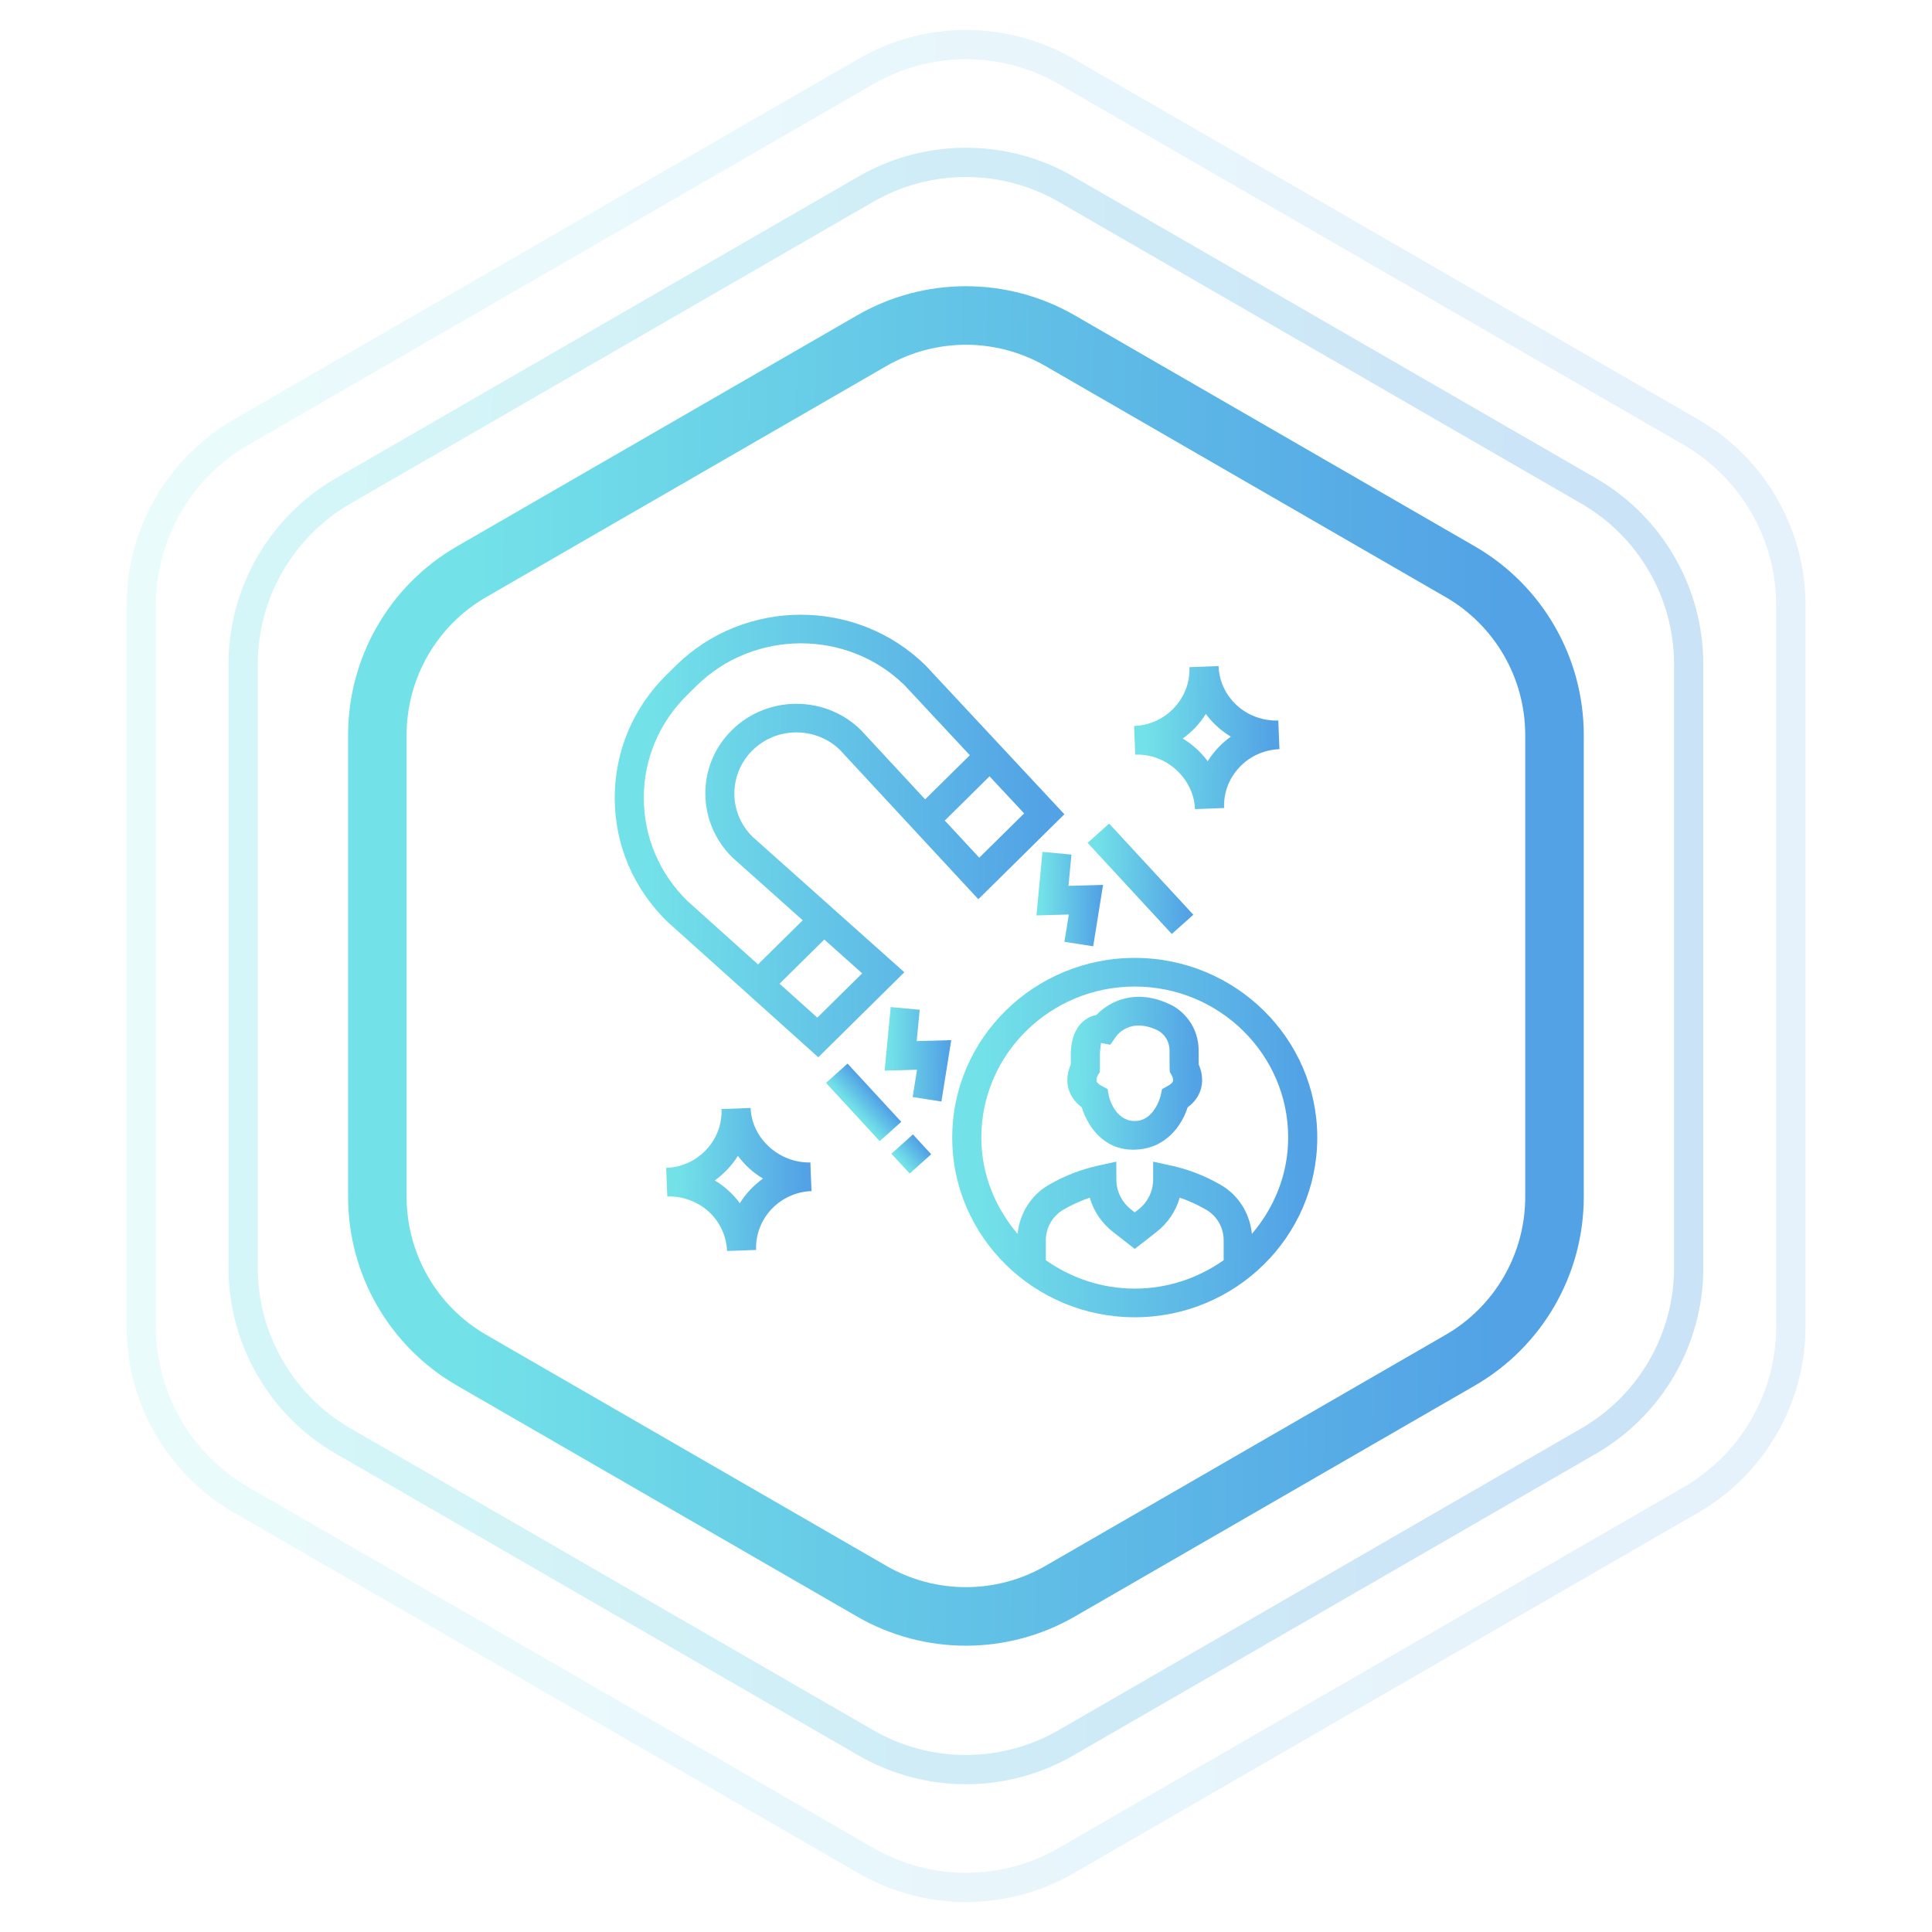 <svg width="66" height="66" viewBox="0 0 66 66" fill="none" xmlns="http://www.w3.org/2000/svg">
<path opacity="0.3" d="M29.576 6.463C31.693 5.241 34.301 5.241 36.418 6.463L54.267 16.769C56.384 17.991 57.688 20.25 57.688 22.694V43.305C57.688 45.749 56.384 48.008 54.267 49.23L36.418 59.535C34.301 60.758 31.693 60.758 29.576 59.535L11.726 49.23C9.61 48.008 8.306 45.749 8.306 43.305V22.694C8.306 20.25 9.61 17.991 11.726 16.769L29.576 6.463Z" stroke="url(#paint0_linear_293_2560)"/>
<path opacity="0.15" d="M29.581 2.44C31.698 1.218 34.306 1.218 36.422 2.44L57.757 14.758C59.874 15.98 61.178 18.238 61.178 20.683V45.318C61.178 47.762 59.874 50.021 57.757 51.243L36.422 63.561C34.306 64.783 31.698 64.783 29.581 63.561L8.246 51.243C6.129 50.021 4.825 47.762 4.825 45.318V20.683C4.825 18.238 6.129 15.98 8.246 14.758L29.581 2.44Z" stroke="url(#paint1_linear_293_2560)"/>
<path d="M29.778 11.64C31.77 10.49 34.224 10.49 36.217 11.64L49.884 19.531C51.876 20.681 53.104 22.807 53.104 25.108V40.889C53.104 43.19 51.876 45.316 49.884 46.466L36.217 54.357C34.224 55.507 31.77 55.507 29.778 54.357L16.11 46.466C14.118 45.316 12.891 43.19 12.891 40.889V25.108C12.891 22.807 14.118 20.681 16.11 19.531L29.778 11.64Z" stroke="url(#paint2_linear_293_2560)" stroke-width="2"/>
<path d="M40.947 35.96C40.977 35.029 40.355 34.49 39.989 34.322C38.787 33.739 37.889 34.217 37.457 34.671C37.324 34.696 37.17 34.755 37.022 34.876C36.711 35.132 36.562 35.568 36.58 36.155L36.579 36.365C36.503 36.538 36.409 36.843 36.498 37.18C36.547 37.365 36.667 37.614 36.954 37.827C37.136 38.425 37.661 39.275 38.704 39.275C38.718 39.275 38.731 39.275 38.744 39.275C39.829 39.259 40.38 38.432 40.571 37.829C40.861 37.616 40.981 37.366 41.031 37.18C41.119 36.843 41.027 36.538 40.95 36.365C40.95 36.237 40.949 36.038 40.947 35.96ZM40.068 36.936C40.048 37.004 39.954 37.063 39.9 37.093L39.698 37.205L39.651 37.426C39.643 37.462 39.424 38.315 38.744 38.295C38.098 38.28 37.896 37.522 37.88 37.435L37.837 37.205L37.629 37.093C37.575 37.063 37.481 37.004 37.461 36.937C37.442 36.869 37.481 36.772 37.497 36.742L37.574 36.623L37.575 36.143C37.564 35.793 37.635 35.649 37.602 35.628L37.928 35.69L38.116 35.423C38.196 35.309 38.646 34.763 39.552 35.201C39.596 35.223 39.974 35.428 39.953 35.938V35.979C39.956 36.05 39.956 36.48 39.956 36.481L39.962 36.621L40.028 36.733C40.049 36.771 40.087 36.869 40.068 36.936Z" fill="url(#paint3_linear_293_2560)"/>
<path d="M38.765 32.723C35.326 32.723 32.529 35.476 32.529 38.861C32.529 42.247 35.326 45 38.765 45C42.203 45 45 42.247 45 38.861C45 35.476 42.203 32.723 38.765 32.723ZM41.802 43.05C40.944 43.655 39.899 44.021 38.765 44.021C37.63 44.021 36.586 43.655 35.727 43.05V42.369C35.727 41.924 35.969 41.518 36.367 41.302C36.643 41.144 36.931 41.014 37.228 40.914C37.361 41.377 37.639 41.79 38.036 42.096L38.765 42.665L39.492 42.098C39.89 41.791 40.169 41.377 40.301 40.914C40.599 41.015 40.89 41.146 41.172 41.308C41.561 41.518 41.802 41.924 41.802 42.369V43.05ZM42.767 42.152C42.695 41.439 42.293 40.798 41.662 40.455C41.139 40.157 40.58 39.942 39.997 39.816L39.393 39.684V40.294C39.393 40.698 39.206 41.075 38.877 41.33L38.765 41.417L38.652 41.328C38.325 41.075 38.136 40.698 38.136 40.294V39.684L37.532 39.816C36.95 39.942 36.39 40.157 35.878 40.449C35.237 40.797 34.835 41.439 34.762 42.152C34.001 41.256 33.524 40.118 33.524 38.861C33.524 36.016 35.875 33.702 38.765 33.702C41.655 33.702 44.006 36.016 44.006 38.861C44.006 40.118 43.529 41.256 42.767 42.152Z" fill="url(#paint4_linear_293_2560)"/>
<path d="M25.71 28.587C24.881 27.775 24.88 26.451 25.705 25.634C26.104 25.239 26.636 25.021 27.203 25.02C27.204 25.02 27.205 25.02 27.206 25.02C27.772 25.02 28.304 25.238 28.688 25.613L33.422 30.719L36.361 27.816L31.618 22.731C29.261 20.417 25.432 20.424 23.081 22.745L22.761 23.062C21.622 24.185 20.997 25.679 21 27.266C21.002 28.854 21.632 30.345 22.791 31.48L27.954 36.118L30.894 33.214L25.71 28.587ZM34.986 27.787L33.453 29.3L32.275 28.031L33.804 26.52L34.986 27.787ZM23.476 30.772C22.523 29.836 21.996 28.59 21.994 27.264C21.991 25.938 22.514 24.692 23.466 23.752L23.786 23.435C24.771 22.463 26.068 21.977 27.363 21.977C28.646 21.977 29.928 22.455 30.901 23.409L33.131 25.799L31.604 27.307L29.406 24.936C28.19 23.742 26.214 23.746 25 24.944C23.788 26.142 23.791 28.087 25.024 29.297L27.422 31.438L25.895 32.945L23.476 30.772ZM27.921 34.764L26.631 33.605L28.159 32.096L29.453 33.251L27.921 34.764Z" fill="url(#paint5_linear_293_2560)"/>
<path d="M31.418 34.495L30.427 34.403L30.221 36.575L31.327 36.544L31.177 37.477L32.16 37.63L32.496 35.533L31.316 35.565L31.418 34.495Z" fill="url(#paint6_linear_293_2560)"/>
<path d="M35.612 29.101L35.407 31.272L36.512 31.241L36.362 32.174L37.345 32.327L37.682 30.23L36.501 30.262L36.603 29.193L35.612 29.101Z" fill="url(#paint7_linear_293_2560)"/>
<path d="M40.03 31.906L40.766 31.249L39.848 30.255L37.89 28.135L37.154 28.793L39.112 30.912L40.03 31.906Z" fill="url(#paint8_linear_293_2560)"/>
<path d="M31.188 38.754L30.452 39.412L31.077 40.089L31.812 39.431L31.188 38.754Z" fill="url(#paint9_linear_293_2560)"/>
<path d="M28.954 36.334L28.218 36.992L30.052 38.982L30.789 38.324L28.954 36.334Z" fill="url(#paint10_linear_293_2560)"/>
<path d="M40.822 27.641L41.817 27.603C41.796 27.085 41.982 26.592 42.339 26.213C42.696 25.833 43.182 25.612 43.708 25.593L43.669 24.614C43.167 24.633 42.642 24.452 42.257 24.1C41.871 23.749 41.647 23.27 41.627 22.753L40.633 22.791C40.675 23.858 39.827 24.76 38.742 24.801L38.781 25.78C39.816 25.733 40.781 26.573 40.822 27.641ZM40.841 24.847C40.975 24.704 41.092 24.551 41.193 24.389C41.307 24.543 41.436 24.687 41.581 24.819C41.726 24.951 41.882 25.065 42.047 25.165C41.89 25.276 41.743 25.404 41.609 25.547C41.475 25.69 41.358 25.843 41.256 26.005C41.143 25.851 41.014 25.707 40.869 25.575C40.724 25.443 40.568 25.328 40.404 25.229C40.56 25.117 40.706 24.989 40.841 24.847Z" fill="url(#paint11_linear_293_2560)"/>
<path d="M25.642 37.849L24.648 37.887C24.668 38.405 24.483 38.898 24.125 39.277C23.769 39.657 23.282 39.878 22.757 39.897L22.796 40.876C23.295 40.854 23.822 41.038 24.208 41.389C24.593 41.741 24.817 42.22 24.836 42.736L25.83 42.7C25.789 41.632 26.637 40.73 27.722 40.689L27.683 39.711C26.645 39.738 25.684 38.917 25.642 37.849ZM25.273 41.103C25.159 40.949 25.029 40.804 24.884 40.671C24.739 40.539 24.583 40.424 24.419 40.325C24.575 40.213 24.721 40.085 24.855 39.943C24.989 39.8 25.107 39.647 25.208 39.486C25.321 39.639 25.451 39.783 25.595 39.915C25.741 40.048 25.899 40.162 26.065 40.262C25.748 40.489 25.478 40.775 25.273 41.103Z" fill="url(#paint12_linear_293_2560)"/>
<defs>
<linearGradient id="paint0_linear_293_2560" x1="11.699" y1="27.559" x2="55.534" y2="28.105" gradientUnits="userSpaceOnUse">
<stop stop-color="#73E2E8"/>
<stop offset="1" stop-color="#52A2E5"/>
</linearGradient>
<linearGradient id="paint1_linear_293_2560" x1="8.698" y1="26.762" x2="58.72" y2="27.383" gradientUnits="userSpaceOnUse">
<stop stop-color="#73E2E8"/>
<stop offset="1" stop-color="#52A2E5"/>
</linearGradient>
<linearGradient id="paint2_linear_293_2560" x1="15.654" y1="28.595" x2="51.35" y2="29.043" gradientUnits="userSpaceOnUse">
<stop stop-color="#73E2E8"/>
<stop offset="1" stop-color="#52A2E5"/>
</linearGradient>
<linearGradient id="paint3_linear_293_2560" x1="36.778" y1="36.146" x2="40.866" y2="36.196" gradientUnits="userSpaceOnUse">
<stop stop-color="#73E2E8"/>
<stop offset="1" stop-color="#52A2E5"/>
</linearGradient>
<linearGradient id="paint4_linear_293_2560" x1="33.386" y1="37.645" x2="44.456" y2="37.801" gradientUnits="userSpaceOnUse">
<stop stop-color="#73E2E8"/>
<stop offset="1" stop-color="#52A2E5"/>
</linearGradient>
<linearGradient id="paint5_linear_293_2560" x1="22.056" y1="27.061" x2="35.691" y2="27.253" gradientUnits="userSpaceOnUse">
<stop stop-color="#73E2E8"/>
<stop offset="1" stop-color="#52A2E5"/>
</linearGradient>
<linearGradient id="paint6_linear_293_2560" x1="30.377" y1="35.697" x2="32.397" y2="35.717" gradientUnits="userSpaceOnUse">
<stop stop-color="#73E2E8"/>
<stop offset="1" stop-color="#52A2E5"/>
</linearGradient>
<linearGradient id="paint7_linear_293_2560" x1="35.563" y1="30.394" x2="37.583" y2="30.414" gradientUnits="userSpaceOnUse">
<stop stop-color="#73E2E8"/>
<stop offset="1" stop-color="#52A2E5"/>
</linearGradient>
<linearGradient id="paint8_linear_293_2560" x1="37.403" y1="29.647" x2="40.608" y2="29.69" gradientUnits="userSpaceOnUse">
<stop stop-color="#73E2E8"/>
<stop offset="1" stop-color="#52A2E5"/>
</linearGradient>
<linearGradient id="paint9_linear_293_2560" x1="30.753" y1="39.638" x2="31.406" y2="39.054" gradientUnits="userSpaceOnUse">
<stop stop-color="#73E2E8"/>
<stop offset="1" stop-color="#52A2E5"/>
</linearGradient>
<linearGradient id="paint10_linear_293_2560" x1="29.004" y1="37.744" x2="29.651" y2="37.154" gradientUnits="userSpaceOnUse">
<stop stop-color="#73E2E8"/>
<stop offset="1" stop-color="#52A2E5"/>
</linearGradient>
<linearGradient id="paint11_linear_293_2560" x1="39.083" y1="24.713" x2="43.491" y2="24.775" gradientUnits="userSpaceOnUse">
<stop stop-color="#73E2E8"/>
<stop offset="1" stop-color="#52A2E5"/>
</linearGradient>
<linearGradient id="paint12_linear_293_2560" x1="23.098" y1="39.808" x2="27.505" y2="39.87" gradientUnits="userSpaceOnUse">
<stop stop-color="#73E2E8"/>
<stop offset="1" stop-color="#52A2E5"/>
</linearGradient>
</defs>
</svg>
